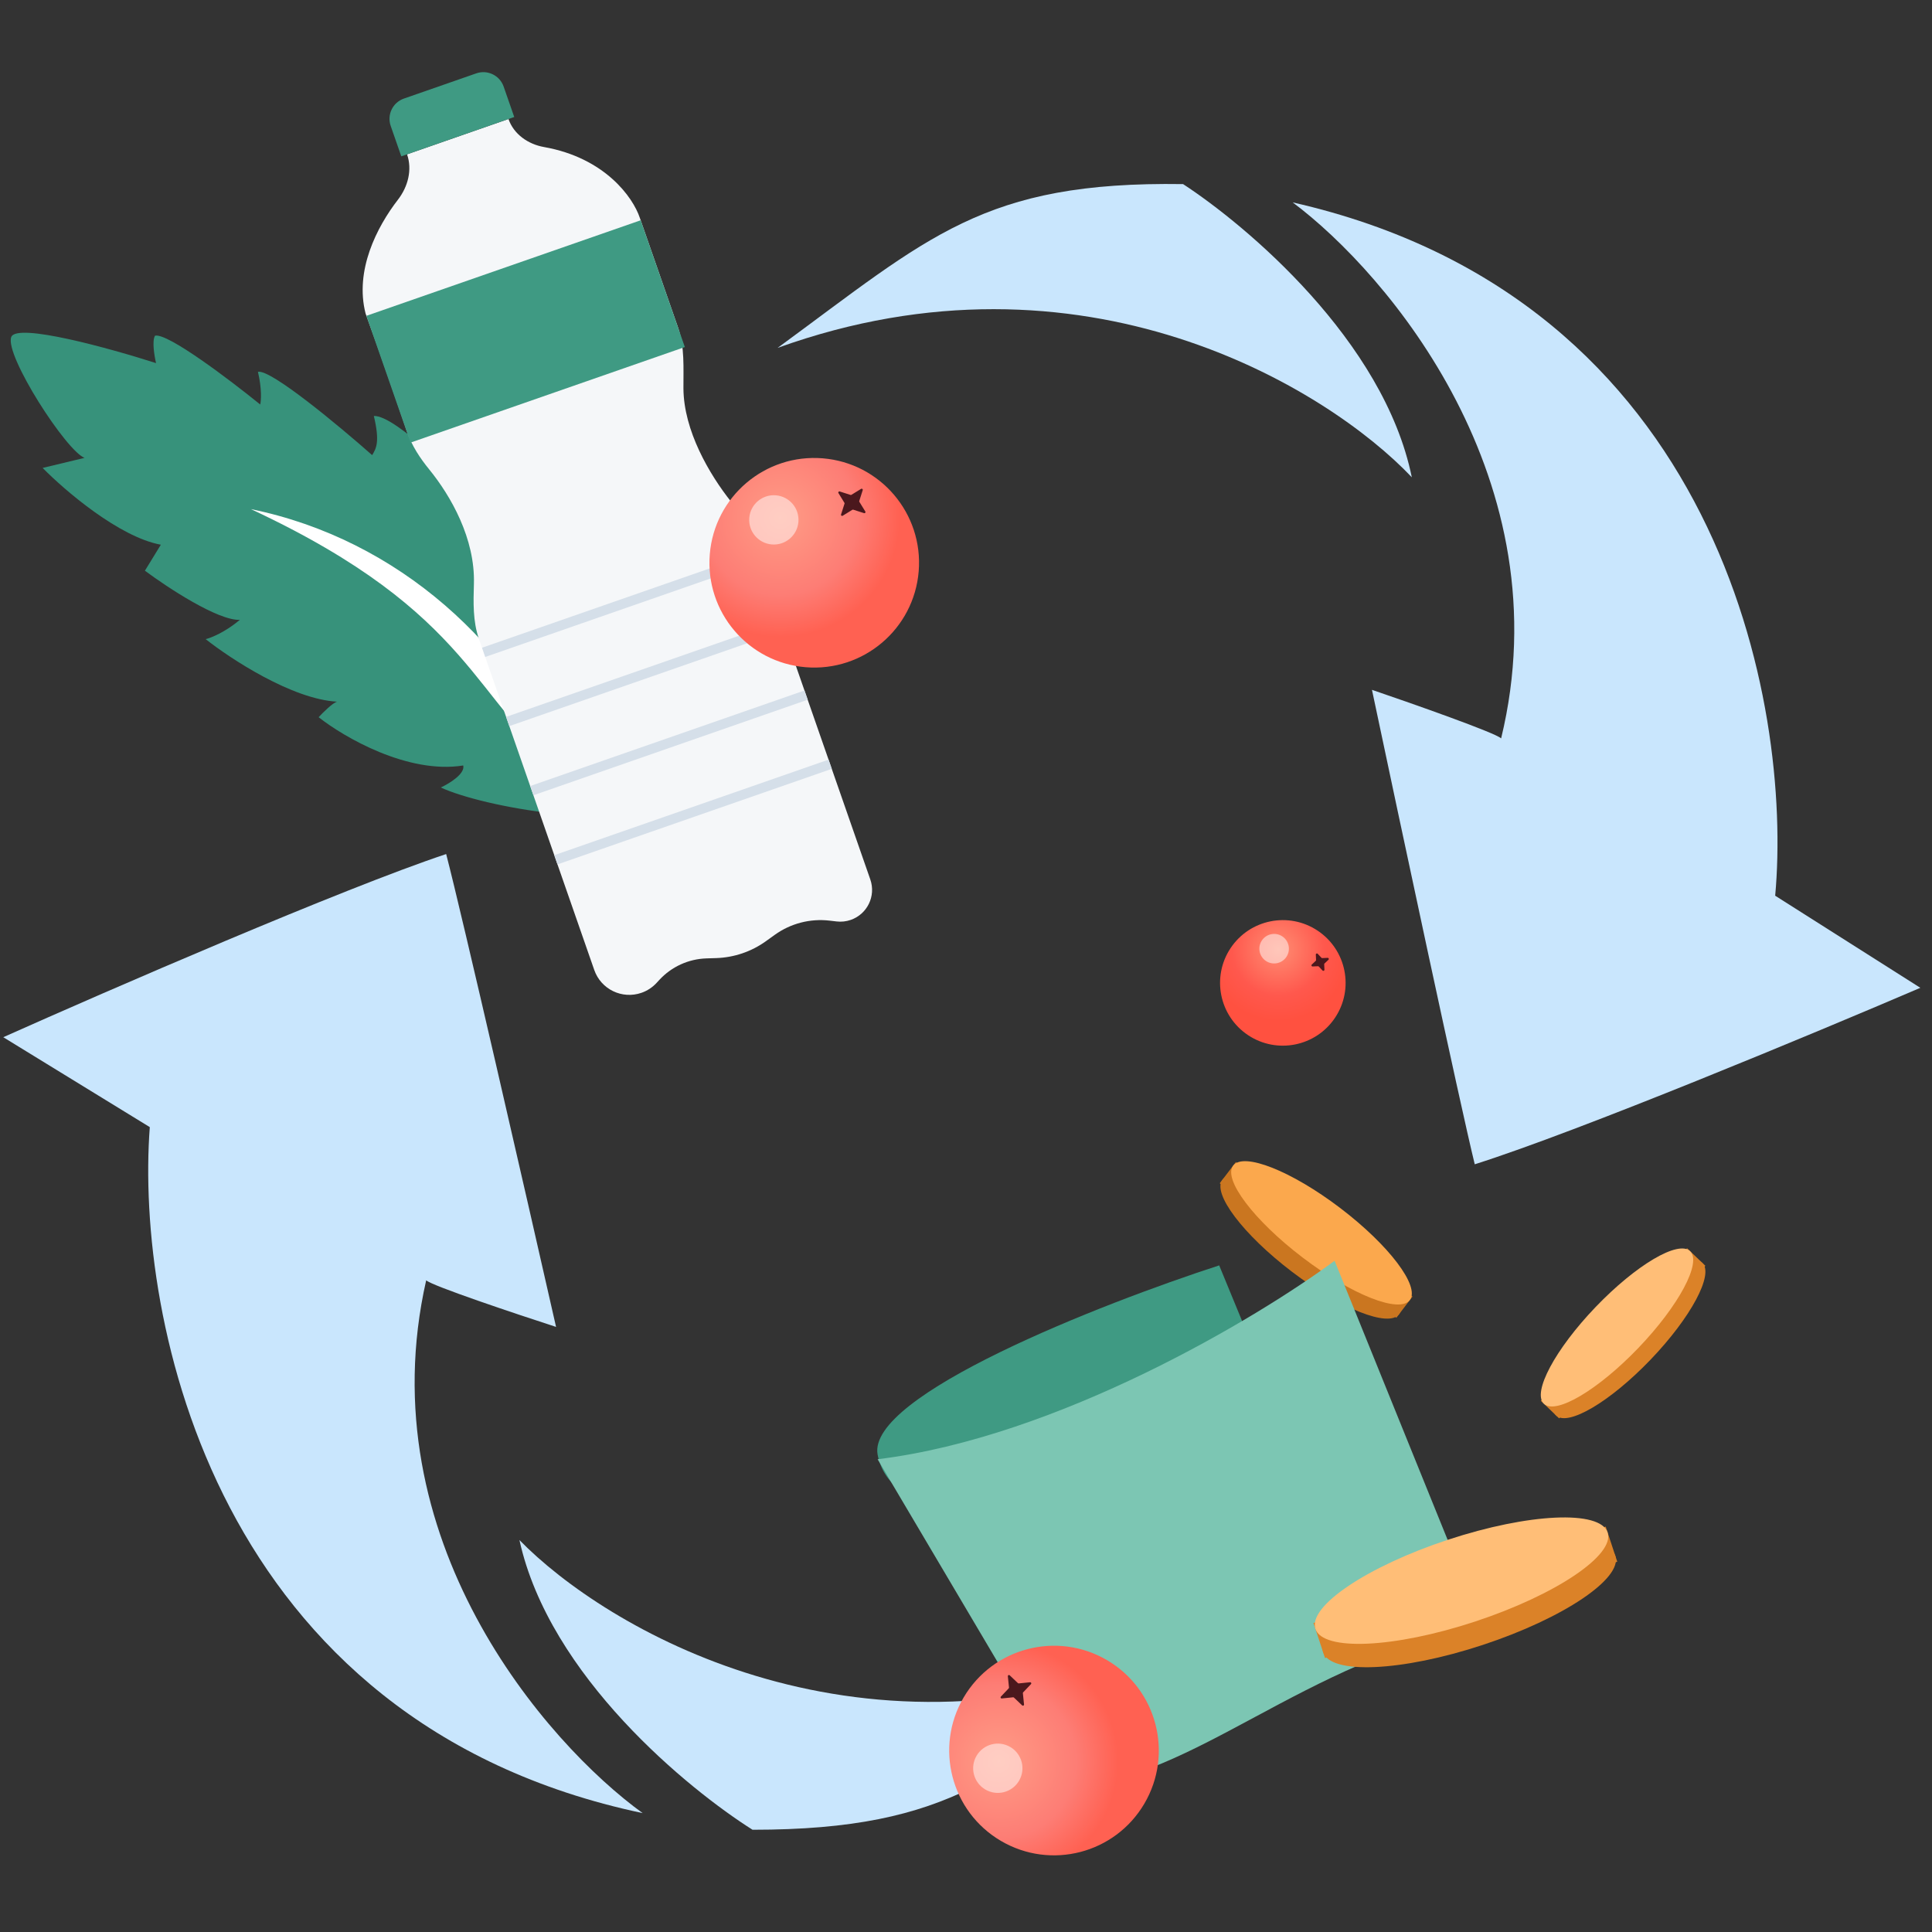 <svg width="180" height="180" viewBox="0 0 180 180" fill="none" xmlns="http://www.w3.org/2000/svg"><rect x="0" y="0" width="180" height="180" fill="#333333" stroke="none"/><g clip-path="url(#convenience-010-1444619040__clip0_871_7869)"><path d="M53.806 53.278C56.414 55.54 63.975 71.985 61.514 74.641C58.077 77.532 44.948 75.187 41.069 73.368C41.843 73.01 43.346 72.098 43.159 71.317C37.988 72.149 32.022 68.665 29.686 66.82C30.096 66.377 31.014 65.468 31.405 65.374C27.218 65.143 21.498 61.394 19.162 59.548C19.65 59.431 20.971 58.907 22.346 57.751C20.299 57.83 15.596 54.731 13.501 53.171L14.985 50.75C11.095 50.035 6.023 45.683 3.973 43.596L7.879 42.657C6.18 42.033 0.422 33.1 1.047 31.402C1.547 30.043 10.251 32.455 14.54 33.831C14.384 33.181 14.146 31.759 14.443 31.275C15.615 30.993 21.466 35.433 24.245 37.688C24.329 37.324 24.405 36.205 24.031 34.644C25.202 34.362 31.613 39.699 34.672 42.403C35.043 41.798 35.414 41.192 34.829 38.754C36.875 38.674 43.009 44.869 45.821 47.976C46.107 47.735 46.586 46.863 46.212 45.302C47.664 46.191 51.216 52.526 52.81 55.582C53.057 55.178 53.603 54.153 53.806 53.278Z" fill="url(#convenience-010-1444619040__paint0_diamond_871_7869)" vector-effect="non-scaling-stroke"/><path d="M23.379 47.434C37.191 50.26 47.886 60.209 52.845 72.141C44.033 65.518 44.372 57.231 23.379 47.434Z" fill="white" vector-effect="non-scaling-stroke"/><path d="M34.06 29.21C33.033 25.198 35.104 21.155 37.079 18.6C38.009 17.397 38.424 15.815 37.924 14.379L47.373 11.087C47.868 12.51 49.201 13.437 50.684 13.699C56.346 14.701 58.977 18.376 59.615 20.308L63.177 30.532C63.801 32.324 63.665 34.282 63.674 36.179C63.694 40.126 66.101 44.213 68.12 46.751C68.862 47.685 69.506 48.7 69.898 49.827L81.084 81.937C81.622 83.481 80.807 85.167 79.263 85.705C78.841 85.852 78.391 85.902 77.947 85.85L77.29 85.773C75.482 85.562 73.661 86.034 72.183 87.096L71.358 87.689C70.004 88.663 68.39 89.21 66.722 89.263L65.822 89.291C64.148 89.343 62.566 90.065 61.43 91.295L61.169 91.578C60.784 91.994 60.303 92.31 59.767 92.497C57.964 93.125 55.995 92.177 55.367 90.374L44.618 59.518C44.05 57.887 44.102 56.129 44.153 54.402C44.279 50.18 41.996 46.198 39.993 43.74C39.128 42.677 38.363 41.522 37.924 40.223C36.985 37.44 35.497 33.119 34.06 29.21Z" fill="#F5F7F9" vector-effect="non-scaling-stroke"/><rect x="34.135" y="29.425" width="27.061" height="12.507" transform="rotate(-19.206 34.135 29.425)" fill="#3F9A83" vector-effect="non-scaling-stroke"/><rect x="44.908" y="60.348" width="27.061" height="0.91" transform="rotate(-19.206 44.908 60.348)" fill="#D5DFE9" vector-effect="non-scaling-stroke"/><rect x="47.152" y="66.791" width="27.061" height="0.91" transform="rotate(-19.206 47.152 66.791)" fill="#D5DFE9" vector-effect="non-scaling-stroke"/><rect x="49.398" y="73.233" width="27.061" height="0.91" transform="rotate(-19.206 49.398 73.233)" fill="#D5DFE9" vector-effect="non-scaling-stroke"/><rect x="51.641" y="79.675" width="27.061" height="0.91" transform="rotate(-19.206 51.641 79.675)" fill="#D5DFE9" vector-effect="non-scaling-stroke"/><path d="M36.4 11.73C36.037 10.687 36.588 9.547 37.631 9.184L44.376 6.834C45.419 6.471 46.559 7.022 46.923 8.065L47.91 10.901L37.388 14.566L36.4 11.73Z" fill="#3F9A83" vector-effect="non-scaling-stroke"/><path d="M39.707 119.282C34.246 143.358 50.876 162.408 59.873 168.923C19.913 160.484 12.611 122.799 13.956 105.011L0.305 96.634C10.026 92.29 31.888 82.797 41.568 79.57C43.058 85.279 49.014 111.319 51.807 123.626C47.98 122.385 40.203 119.779 39.707 119.282Z" fill="#C9E6FD" vector-effect="non-scaling-stroke"/><path d="M139.857 68.795C145.678 44.804 129.336 25.507 120.437 18.857C160.267 27.895 167.002 65.685 165.39 83.451L178.914 92.032C169.129 96.229 147.126 105.394 137.399 108.474C135.996 102.744 130.43 76.617 127.823 64.27C131.631 65.568 139.368 68.291 139.857 68.795Z" fill="#C9E6FD" vector-effect="non-scaling-stroke"/><path d="M107.653 154.651C79.358 165.324 56.358 151.652 48.395 143.482C51.187 156.202 64.217 166.751 70.112 170.474C88.727 170.474 93.691 165.2 107.653 154.651Z" fill="#C9E6FD" vector-effect="non-scaling-stroke"/><path d="M72.451 32.41C100.903 22.163 123.696 36.178 131.535 44.467C128.934 31.706 116.063 20.963 110.225 17.152C91.612 16.873 86.569 22.072 72.451 32.41Z" fill="#C9E6FD" vector-effect="non-scaling-stroke"/><ellipse cx="122.119" cy="116.178" rx="10.342" ry="2.896" transform="rotate(37.279 122.119 116.178)" fill="#CA7620" vector-effect="non-scaling-stroke"/><rect x="115.143" y="108.268" width="2.482" height="2.482" transform="rotate(37.279 115.143 108.268)" fill="#CA7620" vector-effect="non-scaling-stroke"/><rect x="129.625" y="119.293" width="2.482" height="2.482" transform="rotate(37.279 129.625 119.293)" fill="#CA7620" vector-effect="non-scaling-stroke"/><ellipse cx="123.121" cy="114.861" rx="10.342" ry="2.896" transform="rotate(37.279 123.121 114.861)" fill="#FBA84D" vector-effect="non-scaling-stroke"/><path d="M113.589 117.893L116.6 125.204L95.957 141.545C91.657 141.832 82.798 141.029 81.766 135.525C80.734 130.02 102.551 121.477 113.589 117.893Z" fill="#3F9A83" vector-effect="non-scaling-stroke"/><path d="M99.828 166.488L81.766 135.954C98.623 133.89 117.173 122.766 124.34 117.462L138.102 151.436C121.244 154.876 111.439 165.627 99.828 166.488Z" fill="#7CC6B3" vector-effect="non-scaling-stroke"/><ellipse cx="136.884" cy="149.444" rx="14.335" ry="4.014" transform="rotate(-18.251 136.884 149.444)" fill="#DB8228" vector-effect="non-scaling-stroke"/><rect x="122.373" y="151.211" width="3.44" height="3.44" transform="rotate(-18.251 122.373 151.211)" fill="#DB8228" vector-effect="non-scaling-stroke"/><rect x="146.332" y="143.31" width="3.44" height="3.44" transform="rotate(-18.251 146.332 143.31)" fill="#DB8228" vector-effect="non-scaling-stroke"/><ellipse cx="136.166" cy="147.266" rx="14.335" ry="4.014" transform="rotate(-18.251 136.166 147.266)" fill="#FFBE77" vector-effect="non-scaling-stroke"/><ellipse cx="151.789" cy="124.768" rx="9.845" ry="2.757" transform="rotate(-46.207 151.789 124.768)" fill="#DB8228" vector-effect="non-scaling-stroke"/><rect x="143.555" y="130.511" width="2.363" height="2.363" transform="rotate(-46.207 143.555 130.511)" fill="#DB8228" vector-effect="non-scaling-stroke"/><rect x="155.547" y="118.004" width="2.363" height="2.363" transform="rotate(-46.207 155.547 118.004)" fill="#DB8228" vector-effect="non-scaling-stroke"/><ellipse cx="150.652" cy="123.678" rx="9.845" ry="2.757" transform="rotate(-46.207 150.652 123.678)" fill="#FFBE77" vector-effect="non-scaling-stroke"/><circle cx="98.199" cy="163.094" r="9.764" transform="rotate(120.455 98.199 163.094)" fill="url(#convenience-010-1444619040__paint1_radial_871_7869)" vector-effect="non-scaling-stroke"/><path d="M93.898 156.169C93.888 156.074 94.002 156.018 94.071 156.084L94.837 156.812C94.859 156.832 94.889 156.842 94.919 156.839L95.97 156.731C96.065 156.722 96.121 156.836 96.055 156.905L95.327 157.671C95.306 157.693 95.296 157.722 95.299 157.752L95.407 158.803C95.417 158.898 95.303 158.954 95.234 158.889L94.468 158.161C94.446 158.14 94.416 158.13 94.386 158.133L93.335 158.241C93.24 158.251 93.184 158.137 93.25 158.068L93.978 157.301C93.999 157.28 94.009 157.25 94.006 157.22L93.898 156.169Z" fill="#4B181D" vector-effect="non-scaling-stroke"/><circle cx="92.963" cy="164.745" r="2.297" transform="rotate(120.455 92.963 164.745)" fill="white" fill-opacity="0.5" vector-effect="non-scaling-stroke"/><circle cx="75.861" cy="52.432" r="9.764" transform="rotate(-175.337 75.861 52.432)" fill="url(#convenience-010-1444619040__paint2_radial_871_7869)" vector-effect="non-scaling-stroke"/><path d="M80.226 45.546C80.308 45.496 80.407 45.574 80.378 45.665L80.056 46.672C80.047 46.7 80.051 46.731 80.067 46.757L80.621 47.656C80.671 47.738 80.593 47.837 80.502 47.808L79.496 47.486C79.467 47.477 79.436 47.481 79.41 47.497L78.511 48.051C78.43 48.102 78.33 48.023 78.359 47.932L78.681 46.926C78.69 46.897 78.686 46.866 78.67 46.841L78.116 45.941C78.066 45.86 78.144 45.76 78.235 45.789L79.241 46.111C79.27 46.12 79.301 46.116 79.327 46.1L80.226 45.546Z" fill="#4B181D" vector-effect="non-scaling-stroke"/><circle cx="72.097" cy="48.436" r="2.297" transform="rotate(-175.337 72.097 48.436)" fill="white" fill-opacity="0.5" vector-effect="non-scaling-stroke"/><circle cx="119.519" cy="91.574" r="5.848" transform="rotate(-146.317 119.519 91.574)" fill="url(#convenience-010-1444619040__paint3_radial_871_7869)" vector-effect="non-scaling-stroke"/><path d="M123.695 89.24C123.791 89.236 123.84 89.353 123.77 89.418L123.405 89.762C123.383 89.783 123.371 89.812 123.372 89.842L123.395 90.344C123.4 90.439 123.283 90.489 123.217 90.419L122.873 90.053C122.853 90.031 122.824 90.019 122.794 90.021L122.292 90.044C122.196 90.048 122.147 89.931 122.216 89.866L122.582 89.522C122.604 89.501 122.616 89.472 122.615 89.442L122.592 88.94C122.587 88.845 122.704 88.795 122.77 88.865L123.114 89.231C123.134 89.253 123.163 89.265 123.193 89.263L123.695 89.24Z" fill="#4B181D" vector-effect="non-scaling-stroke"/><circle cx="118.708" cy="88.387" r="1.376" transform="rotate(-146.317 118.708 88.387)" fill="white" fill-opacity="0.5" vector-effect="non-scaling-stroke"/></g><defs><radialGradient id="convenience-010-1444619040__paint0_diamond_871_7869" cx="0" cy="0" r="1" gradientUnits="userSpaceOnUse" gradientTransform="translate(30.814 49.849) rotate(2.791) scale(26.343 50.115)"><stop stop-color="#37927B"/><stop offset="1" stop-color="#37927B"/></radialGradient><radialGradient id="convenience-010-1444619040__paint1_radial_871_7869" cx="0" cy="0" r="1" gradientUnits="userSpaceOnUse" gradientTransform="translate(101.676 167.014) rotate(-123.435) scale(11.115)"><stop stop-color="#FF9C86"/><stop offset="0.646" stop-color="#FD7D75"/><stop offset="1" stop-color="#FF6152"/></radialGradient><radialGradient id="convenience-010-1444619040__paint2_radial_871_7869" cx="0" cy="0" r="1" gradientUnits="userSpaceOnUse" gradientTransform="translate(79.338 56.352) rotate(-123.435) scale(11.115)"><stop stop-color="#FF9C86"/><stop offset="0.646" stop-color="#FD7D75"/><stop offset="1" stop-color="#FF6152"/></radialGradient><radialGradient id="convenience-010-1444619040__paint3_radial_871_7869" cx="0" cy="0" r="1" gradientUnits="userSpaceOnUse" gradientTransform="translate(121.602 93.922) rotate(-123.435) scale(6.658)"><stop stop-color="#FF8D73"/><stop offset="0.646" stop-color="#FF584D"/><stop offset="1" stop-color="#FF5140"/></radialGradient><clipPath id="convenience-010-1444619040__clip0_871_7869"><rect width="180" height="180" fill="white" vector-effect="non-scaling-stroke"/></clipPath></defs></svg>
